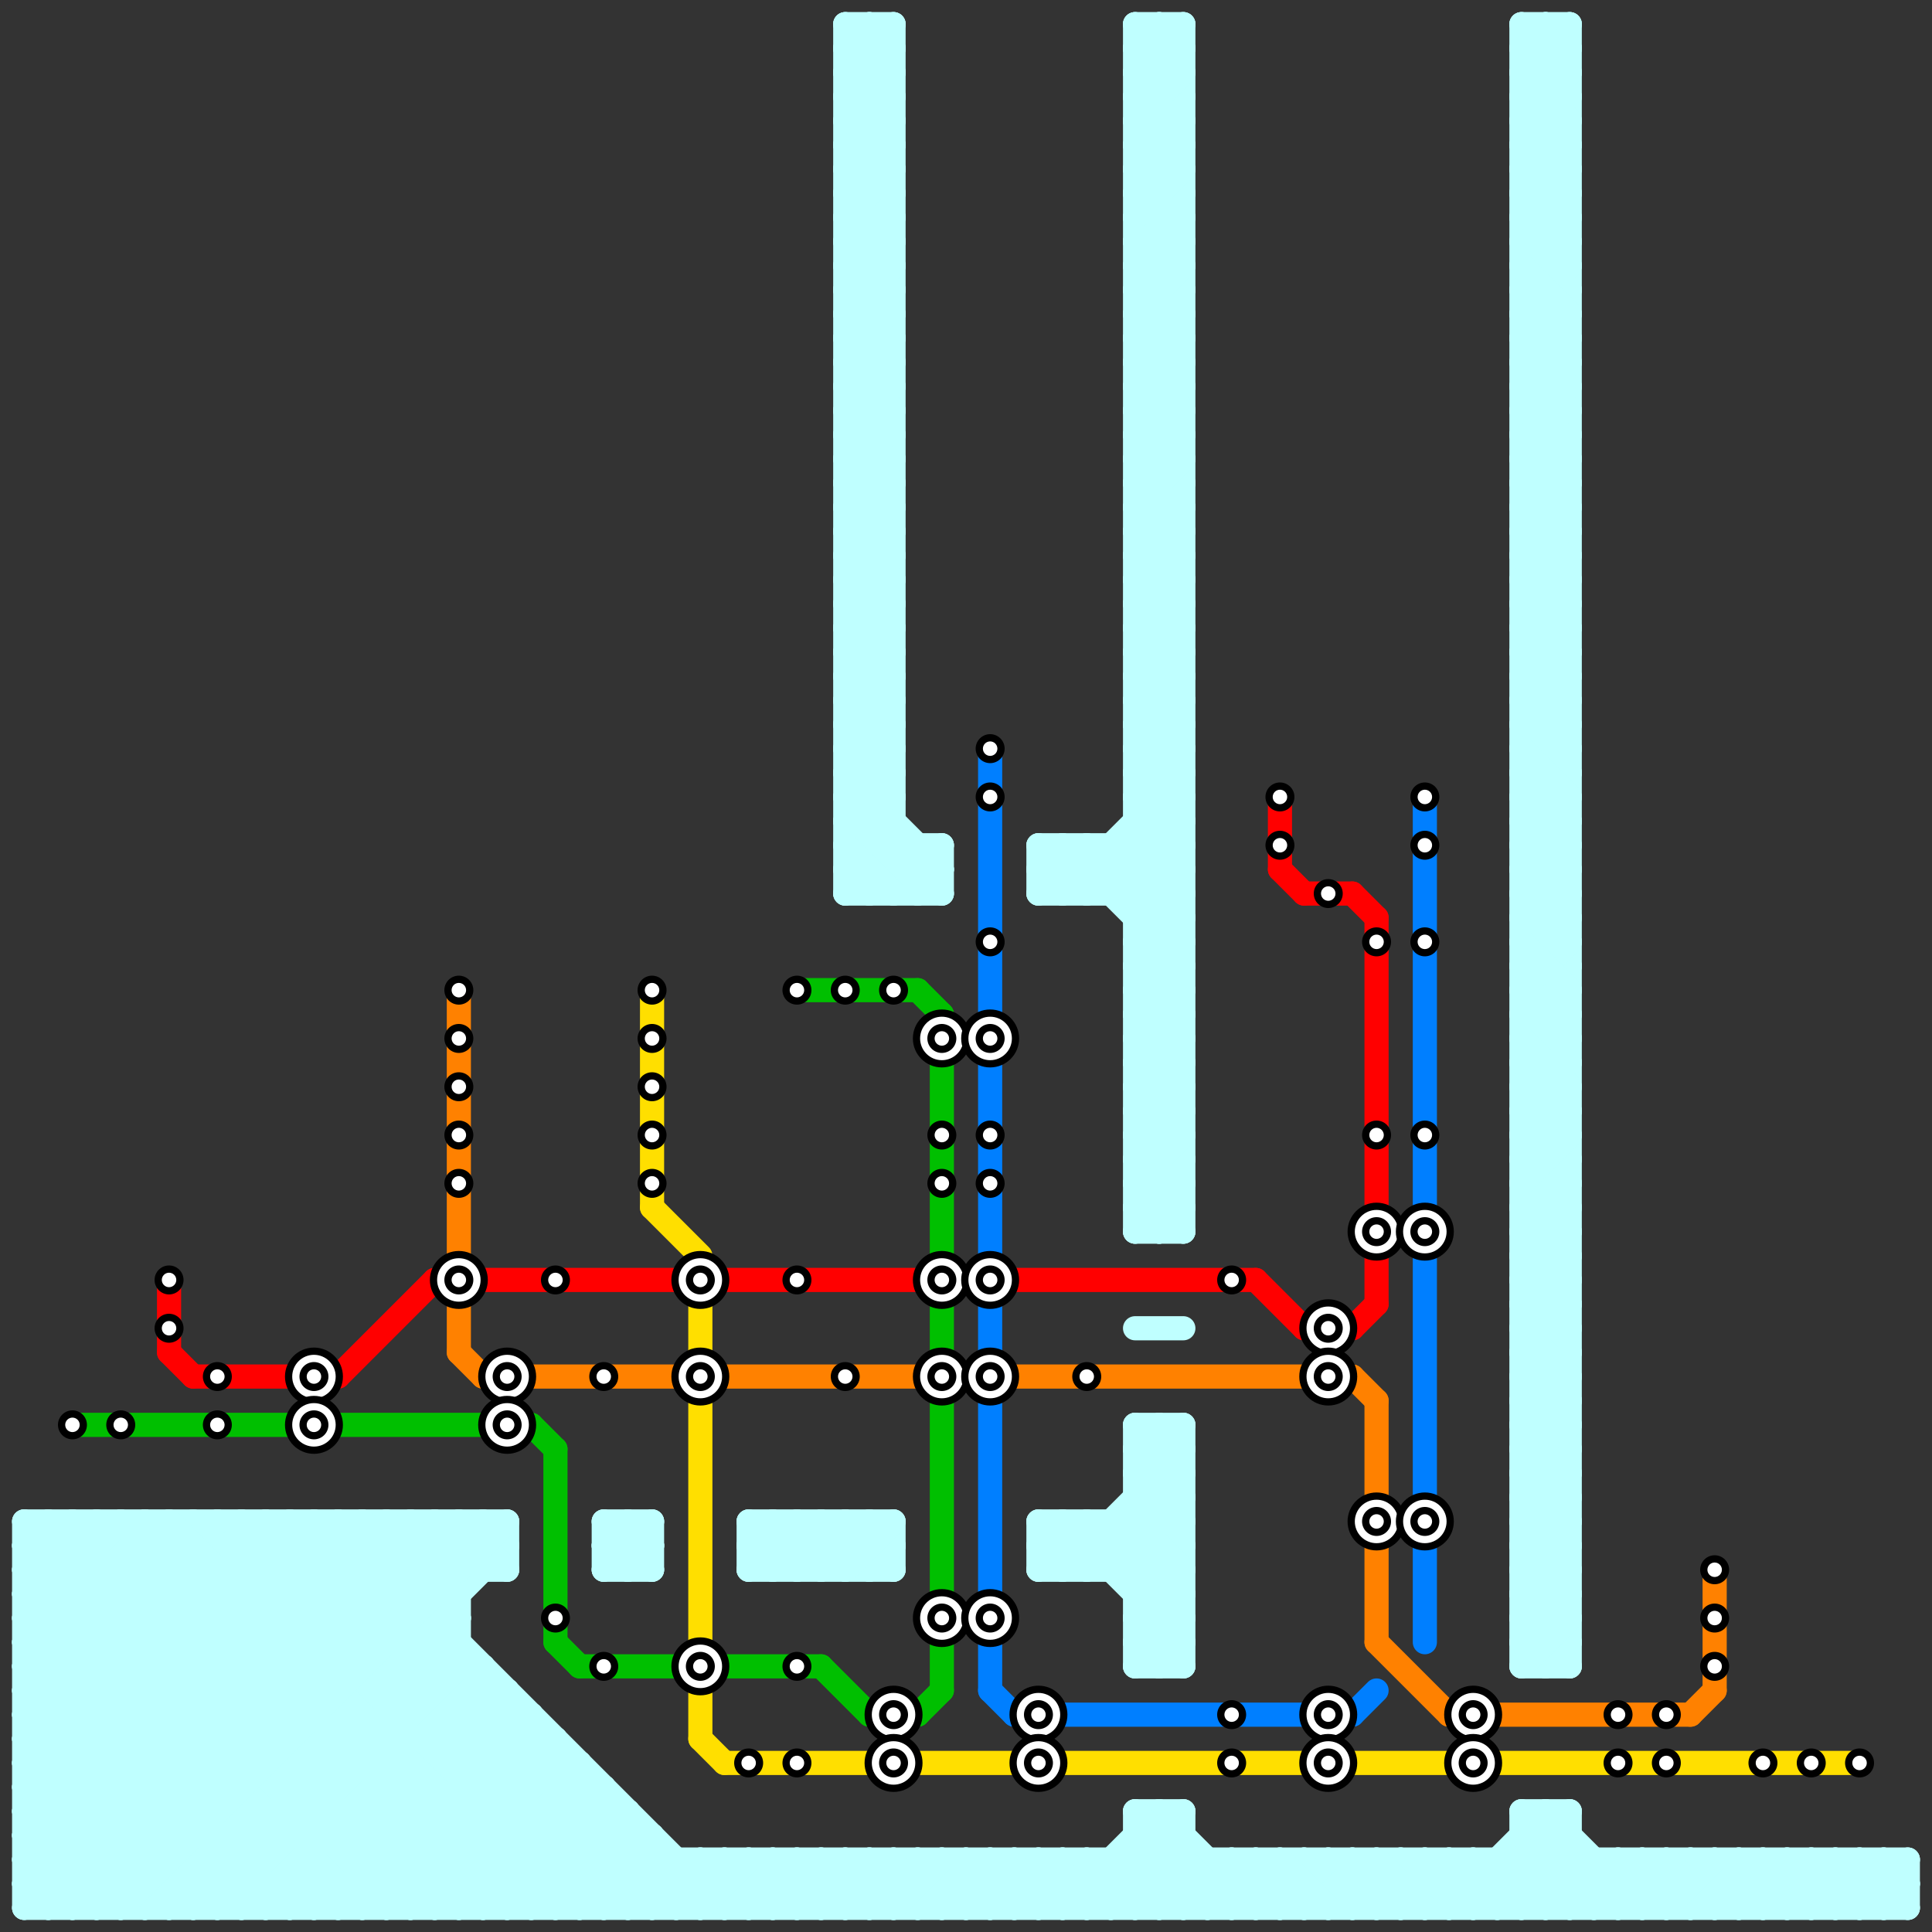 
<svg version="1.1" xmlns="http://www.w3.org/2000/svg" viewBox="0 0 80 80">
<rect x="0" y="0" width="80" height="80" fill="#333333" stroke="none"/>
<style>text { font: 1px Helvetica; font-weight: 600; white-space: pre; dominant-baseline: central; } line { stroke-width: 1; fill: none; stroke-linecap: round; stroke-linejoin: round; } .c0 { stroke: #bfffff } .c1 { stroke: #ff0000 } .c2 { stroke: #00bf00 } .c3 { stroke: #ff8100 } .c4 { stroke: #ffdf00 } .c5 { stroke: #007fff }</style><defs><g id="wm-xf"><circle r="1.2" fill="#000"/><circle r="0.9" fill="#fff"/><circle r="0.6" fill="#000"/><circle r="0.3" fill="#fff"/></g><g id="wm"><circle r="0.6" fill="#000"/><circle r="0.3" fill="#fff"/></g></defs><line class="c0" x1="30" y1="77" x2="32" y2="79"/><line class="c0" x1="63" y1="19" x2="65" y2="17"/><line class="c0" x1="47" y1="75" x2="49" y2="75"/><line class="c0" x1="63" y1="21" x2="65" y2="19"/><line class="c0" x1="38" y1="79" x2="40" y2="77"/><line class="c0" x1="1" y1="73" x2="7" y2="79"/><line class="c0" x1="47" y1="16" x2="49" y2="16"/><line class="c0" x1="16" y1="63" x2="19" y2="66"/><line class="c0" x1="47" y1="60" x2="49" y2="62"/><line class="c0" x1="47" y1="18" x2="49" y2="18"/><line class="c0" x1="63" y1="40" x2="65" y2="42"/><line class="c0" x1="63" y1="42" x2="65" y2="44"/><line class="c0" x1="47" y1="3" x2="49" y2="5"/><line class="c0" x1="3" y1="63" x2="19" y2="79"/><line class="c0" x1="1" y1="76" x2="4" y2="79"/><line class="c0" x1="38" y1="77" x2="38" y2="79"/><line class="c0" x1="1" y1="64" x2="21" y2="64"/><line class="c0" x1="25" y1="64" x2="26" y2="65"/><line class="c0" x1="35" y1="36" x2="39" y2="36"/><line class="c0" x1="62" y1="77" x2="62" y2="79"/><line class="c0" x1="63" y1="63" x2="65" y2="65"/><line class="c0" x1="35" y1="3" x2="37" y2="1"/><line class="c0" x1="63" y1="57" x2="65" y2="55"/><line class="c0" x1="35" y1="5" x2="37" y2="3"/><line class="c0" x1="44" y1="37" x2="49" y2="32"/><line class="c0" x1="63" y1="59" x2="65" y2="57"/><line class="c0" x1="35" y1="24" x2="37" y2="26"/><line class="c0" x1="35" y1="26" x2="37" y2="28"/><line class="c0" x1="63" y1="75" x2="65" y2="75"/><line class="c0" x1="28" y1="77" x2="28" y2="79"/><line class="c0" x1="63" y1="18" x2="65" y2="18"/><line class="c0" x1="1" y1="70" x2="8" y2="63"/><line class="c0" x1="31" y1="64" x2="32" y2="63"/><line class="c0" x1="35" y1="7" x2="37" y2="9"/><line class="c0" x1="57" y1="77" x2="57" y2="79"/><line class="c0" x1="47" y1="38" x2="49" y2="36"/><line class="c0" x1="63" y1="3" x2="65" y2="3"/><line class="c0" x1="47" y1="59" x2="49" y2="61"/><line class="c0" x1="46" y1="37" x2="49" y2="34"/><line class="c0" x1="66" y1="79" x2="68" y2="77"/><line class="c0" x1="63" y1="19" x2="65" y2="21"/><line class="c0" x1="44" y1="35" x2="44" y2="37"/><line class="c0" x1="47" y1="2" x2="49" y2="4"/><line class="c0" x1="63" y1="21" x2="65" y2="23"/><line class="c0" x1="47" y1="68" x2="48" y2="69"/><line class="c0" x1="37" y1="63" x2="37" y2="65"/><line class="c0" x1="47" y1="24" x2="49" y2="24"/><line class="c0" x1="77" y1="79" x2="79" y2="77"/><line class="c0" x1="1" y1="67" x2="13" y2="79"/><line class="c0" x1="35" y1="27" x2="37" y2="27"/><line class="c0" x1="47" y1="61" x2="49" y2="59"/><line class="c0" x1="6" y1="63" x2="22" y2="79"/><line class="c0" x1="1" y1="72" x2="10" y2="63"/><line class="c0" x1="13" y1="79" x2="21" y2="71"/><line class="c0" x1="35" y1="4" x2="37" y2="2"/><line class="c0" x1="47" y1="17" x2="49" y2="15"/><line class="c0" x1="35" y1="18" x2="37" y2="18"/><line class="c0" x1="47" y1="19" x2="49" y2="17"/><line class="c0" x1="24" y1="73" x2="24" y2="79"/><line class="c0" x1="1" y1="75" x2="5" y2="79"/><line class="c0" x1="33" y1="77" x2="33" y2="79"/><line class="c0" x1="63" y1="57" x2="65" y2="59"/><line class="c0" x1="44" y1="79" x2="48" y2="75"/><line class="c0" x1="63" y1="59" x2="65" y2="61"/><line class="c0" x1="63" y1="51" x2="65" y2="53"/><line class="c0" x1="47" y1="62" x2="49" y2="62"/><line class="c0" x1="36" y1="77" x2="38" y2="79"/><line class="c0" x1="47" y1="13" x2="49" y2="13"/><line class="c0" x1="75" y1="77" x2="75" y2="79"/><line class="c0" x1="63" y1="24" x2="65" y2="24"/><line class="c0" x1="1" y1="78" x2="2" y2="79"/><line class="c0" x1="63" y1="26" x2="65" y2="26"/><line class="c0" x1="47" y1="21" x2="49" y2="23"/><line class="c0" x1="47" y1="23" x2="49" y2="25"/><line class="c0" x1="34" y1="77" x2="34" y2="79"/><line class="c0" x1="72" y1="77" x2="72" y2="79"/><line class="c0" x1="59" y1="79" x2="61" y2="77"/><line class="c0" x1="43" y1="36" x2="44" y2="35"/><line class="c0" x1="31" y1="77" x2="33" y2="79"/><line class="c0" x1="35" y1="23" x2="37" y2="21"/><line class="c0" x1="63" y1="60" x2="65" y2="60"/><line class="c0" x1="52" y1="77" x2="54" y2="79"/><line class="c0" x1="35" y1="8" x2="37" y2="8"/><line class="c0" x1="63" y1="62" x2="65" y2="62"/><line class="c0" x1="35" y1="25" x2="37" y2="23"/><line class="c0" x1="63" y1="64" x2="65" y2="64"/><line class="c0" x1="47" y1="40" x2="49" y2="38"/><line class="c0" x1="39" y1="77" x2="41" y2="79"/><line class="c0" x1="63" y1="5" x2="65" y2="5"/><line class="c0" x1="47" y1="61" x2="49" y2="63"/><line class="c0" x1="63" y1="35" x2="65" y2="33"/><line class="c0" x1="63" y1="27" x2="65" y2="25"/><line class="c0" x1="63" y1="37" x2="65" y2="35"/><line class="c0" x1="3" y1="63" x2="3" y2="79"/><line class="c0" x1="63" y1="29" x2="65" y2="27"/><line class="c0" x1="35" y1="2" x2="37" y2="4"/><line class="c0" x1="35" y1="4" x2="37" y2="6"/><line class="c0" x1="45" y1="35" x2="49" y2="39"/><line class="c0" x1="63" y1="45" x2="65" y2="45"/><line class="c0" x1="63" y1="47" x2="65" y2="47"/><line class="c0" x1="47" y1="41" x2="49" y2="41"/><line class="c0" x1="5" y1="63" x2="5" y2="79"/><line class="c0" x1="54" y1="77" x2="54" y2="79"/><line class="c0" x1="1" y1="64" x2="16" y2="79"/><line class="c0" x1="47" y1="8" x2="49" y2="6"/><line class="c0" x1="47" y1="29" x2="49" y2="31"/><line class="c0" x1="35" y1="29" x2="37" y2="29"/><line class="c0" x1="1" y1="63" x2="21" y2="63"/><line class="c0" x1="35" y1="35" x2="39" y2="35"/><line class="c0" x1="35" y1="37" x2="39" y2="37"/><line class="c0" x1="47" y1="37" x2="49" y2="35"/><line class="c0" x1="63" y1="56" x2="65" y2="54"/><line class="c0" x1="47" y1="22" x2="49" y2="22"/><line class="c0" x1="47" y1="39" x2="49" y2="37"/><line class="c0" x1="67" y1="79" x2="69" y2="77"/><line class="c0" x1="35" y1="23" x2="37" y2="25"/><line class="c0" x1="35" y1="25" x2="37" y2="27"/><line class="c0" x1="47" y1="40" x2="49" y2="42"/><line class="c0" x1="20" y1="63" x2="21" y2="64"/><line class="c0" x1="63" y1="6" x2="65" y2="4"/><line class="c0" x1="63" y1="8" x2="65" y2="6"/><line class="c0" x1="63" y1="27" x2="65" y2="29"/><line class="c0" x1="63" y1="54" x2="65" y2="54"/><line class="c0" x1="63" y1="29" x2="65" y2="31"/><line class="c0" x1="47" y1="5" x2="49" y2="5"/><line class="c0" x1="33" y1="63" x2="35" y2="65"/><line class="c0" x1="47" y1="7" x2="49" y2="7"/><line class="c0" x1="63" y1="2" x2="65" y2="2"/><line class="c0" x1="35" y1="34" x2="37" y2="32"/><line class="c0" x1="47" y1="1" x2="49" y2="3"/><line class="c0" x1="46" y1="65" x2="49" y2="62"/><line class="c0" x1="35" y1="63" x2="37" y2="65"/><line class="c0" x1="14" y1="63" x2="30" y2="79"/><line class="c0" x1="1" y1="63" x2="17" y2="79"/><line class="c0" x1="63" y1="44" x2="65" y2="42"/><line class="c0" x1="47" y1="8" x2="49" y2="10"/><line class="c0" x1="63" y1="46" x2="65" y2="44"/><line class="c0" x1="35" y1="28" x2="37" y2="28"/><line class="c0" x1="18" y1="63" x2="18" y2="79"/><line class="c0" x1="35" y1="30" x2="37" y2="30"/><line class="c0" x1="47" y1="43" x2="49" y2="43"/><line class="c0" x1="17" y1="63" x2="19" y2="65"/><line class="c0" x1="63" y1="40" x2="65" y2="40"/><line class="c0" x1="47" y1="16" x2="49" y2="14"/><line class="c0" x1="78" y1="77" x2="78" y2="79"/><line class="c0" x1="63" y1="32" x2="65" y2="32"/><line class="c0" x1="63" y1="42" x2="65" y2="42"/><line class="c0" x1="38" y1="35" x2="38" y2="37"/><line class="c0" x1="47" y1="18" x2="49" y2="16"/><line class="c0" x1="47" y1="10" x2="49" y2="8"/><line class="c0" x1="47" y1="67" x2="49" y2="65"/><line class="c0" x1="47" y1="69" x2="49" y2="67"/><line class="c0" x1="47" y1="39" x2="49" y2="41"/><line class="c0" x1="63" y1="48" x2="65" y2="50"/><line class="c0" x1="63" y1="56" x2="65" y2="58"/><line class="c0" x1="63" y1="50" x2="65" y2="52"/><line class="c0" x1="63" y1="7" x2="65" y2="5"/><line class="c0" x1="47" y1="4" x2="49" y2="4"/><line class="c0" x1="63" y1="23" x2="65" y2="23"/><line class="c0" x1="63" y1="6" x2="65" y2="8"/><line class="c0" x1="47" y1="6" x2="49" y2="6"/><line class="c0" x1="63" y1="8" x2="65" y2="10"/><line class="c0" x1="78" y1="79" x2="79" y2="78"/><line class="c0" x1="23" y1="79" x2="26" y2="76"/><line class="c0" x1="45" y1="77" x2="47" y2="79"/><line class="c0" x1="47" y1="20" x2="49" y2="22"/><line class="c0" x1="79" y1="77" x2="79" y2="79"/><line class="c0" x1="35" y1="31" x2="37" y2="29"/><line class="c0" x1="55" y1="77" x2="57" y2="79"/><line class="c0" x1="31" y1="65" x2="37" y2="65"/><line class="c0" x1="63" y1="65" x2="65" y2="63"/><line class="c0" x1="47" y1="48" x2="49" y2="46"/><line class="c0" x1="63" y1="67" x2="65" y2="65"/><line class="c0" x1="70" y1="77" x2="72" y2="79"/><line class="c0" x1="6" y1="63" x2="6" y2="79"/><line class="c0" x1="35" y1="7" x2="37" y2="7"/><line class="c0" x1="63" y1="61" x2="65" y2="61"/><line class="c0" x1="35" y1="9" x2="37" y2="9"/><line class="c0" x1="63" y1="63" x2="65" y2="63"/><line class="c0" x1="35" y1="1" x2="37" y2="1"/><line class="c0" x1="63" y1="4" x2="65" y2="4"/><line class="c0" x1="47" y1="66" x2="49" y2="64"/><line class="c0" x1="29" y1="77" x2="31" y2="79"/><line class="c0" x1="1" y1="68" x2="6" y2="63"/><line class="c0" x1="63" y1="28" x2="65" y2="26"/><line class="c0" x1="63" y1="13" x2="65" y2="13"/><line class="c0" x1="44" y1="63" x2="49" y2="68"/><line class="c0" x1="47" y1="67" x2="49" y2="69"/><line class="c0" x1="47" y1="24" x2="49" y2="22"/><line class="c0" x1="47" y1="60" x2="48" y2="59"/><line class="c0" x1="44" y1="77" x2="46" y2="79"/><line class="c0" x1="71" y1="77" x2="73" y2="79"/><line class="c0" x1="47" y1="10" x2="49" y2="12"/><line class="c0" x1="1" y1="71" x2="9" y2="79"/><line class="c0" x1="58" y1="77" x2="60" y2="79"/><line class="c0" x1="9" y1="63" x2="25" y2="79"/><line class="c0" x1="47" y1="34" x2="49" y2="34"/><line class="c0" x1="31" y1="65" x2="33" y2="63"/><line class="c0" x1="37" y1="77" x2="39" y2="79"/><line class="c0" x1="63" y1="7" x2="65" y2="9"/><line class="c0" x1="73" y1="77" x2="75" y2="79"/><line class="c0" x1="48" y1="75" x2="52" y2="79"/><line class="c0" x1="1" y1="74" x2="6" y2="79"/><line class="c0" x1="60" y1="77" x2="62" y2="79"/><line class="c0" x1="35" y1="10" x2="37" y2="8"/><line class="c0" x1="11" y1="63" x2="27" y2="79"/><line class="c0" x1="35" y1="12" x2="37" y2="10"/><line class="c0" x1="63" y1="66" x2="65" y2="64"/><line class="c0" x1="75" y1="79" x2="77" y2="77"/><line class="c0" x1="63" y1="68" x2="65" y2="66"/><line class="c0" x1="35" y1="31" x2="37" y2="33"/><line class="c0" x1="36" y1="63" x2="37" y2="64"/><line class="c0" x1="34" y1="63" x2="36" y2="65"/><line class="c0" x1="63" y1="9" x2="65" y2="7"/><line class="c0" x1="63" y1="65" x2="65" y2="67"/><line class="c0" x1="47" y1="48" x2="49" y2="50"/><line class="c0" x1="63" y1="67" x2="65" y2="69"/><line class="c0" x1="25" y1="63" x2="27" y2="65"/><line class="c0" x1="35" y1="6" x2="37" y2="6"/><line class="c0" x1="30" y1="77" x2="30" y2="79"/><line class="c0" x1="47" y1="21" x2="49" y2="21"/><line class="c0" x1="48" y1="51" x2="49" y2="50"/><line class="c0" x1="37" y1="37" x2="39" y2="35"/><line class="c0" x1="47" y1="23" x2="49" y2="23"/><line class="c0" x1="48" y1="79" x2="50" y2="77"/><line class="c0" x1="68" y1="77" x2="70" y2="79"/><line class="c0" x1="47" y1="15" x2="49" y2="15"/><line class="c0" x1="63" y1="34" x2="65" y2="34"/><line class="c0" x1="47" y1="45" x2="49" y2="43"/><line class="c0" x1="12" y1="63" x2="28" y2="79"/><line class="c0" x1="63" y1="10" x2="65" y2="10"/><line class="c0" x1="1" y1="77" x2="79" y2="77"/><line class="c0" x1="19" y1="63" x2="19" y2="79"/><line class="c0" x1="47" y1="9" x2="49" y2="11"/><line class="c0" x1="63" y1="28" x2="65" y2="30"/><line class="c0" x1="10" y1="79" x2="20" y2="69"/><line class="c0" x1="42" y1="77" x2="44" y2="79"/><line class="c0" x1="43" y1="79" x2="45" y2="77"/><line class="c0" x1="35" y1="33" x2="37" y2="31"/><line class="c0" x1="43" y1="37" x2="45" y2="35"/><line class="c0" x1="47" y1="26" x2="49" y2="24"/><line class="c0" x1="63" y1="45" x2="65" y2="43"/><line class="c0" x1="47" y1="28" x2="49" y2="26"/><line class="c0" x1="47" y1="2" x2="48" y2="1"/><line class="c0" x1="63" y1="47" x2="65" y2="45"/><line class="c0" x1="35" y1="10" x2="37" y2="12"/><line class="c0" x1="68" y1="79" x2="70" y2="77"/><line class="c0" x1="47" y1="42" x2="49" y2="42"/><line class="c0" x1="35" y1="12" x2="37" y2="14"/><line class="c0" x1="46" y1="77" x2="48" y2="79"/><line class="c0" x1="47" y1="44" x2="49" y2="44"/><line class="c0" x1="63" y1="66" x2="65" y2="68"/><line class="c0" x1="63" y1="9" x2="65" y2="11"/><line class="c0" x1="19" y1="79" x2="24" y2="74"/><line class="c0" x1="43" y1="35" x2="43" y2="37"/><line class="c0" x1="18" y1="79" x2="24" y2="73"/><line class="c0" x1="63" y1="31" x2="65" y2="31"/><line class="c0" x1="61" y1="77" x2="63" y2="79"/><line class="c0" x1="1" y1="70" x2="10" y2="79"/><line class="c0" x1="63" y1="33" x2="65" y2="33"/><line class="c0" x1="47" y1="11" x2="49" y2="9"/><line class="c0" x1="47" y1="29" x2="49" y2="29"/><line class="c0" x1="63" y1="49" x2="65" y2="51"/><line class="c0" x1="47" y1="75" x2="47" y2="79"/><line class="c0" x1="47" y1="45" x2="49" y2="47"/><line class="c0" x1="6" y1="79" x2="21" y2="64"/><line class="c0" x1="9" y1="63" x2="9" y2="79"/><line class="c0" x1="11" y1="79" x2="20" y2="70"/><line class="c0" x1="49" y1="59" x2="49" y2="69"/><line class="c0" x1="1" y1="74" x2="25" y2="74"/><line class="c0" x1="14" y1="63" x2="14" y2="79"/><line class="c0" x1="26" y1="63" x2="27" y2="64"/><line class="c0" x1="35" y1="15" x2="37" y2="15"/><line class="c0" x1="63" y1="69" x2="65" y2="69"/><line class="c0" x1="35" y1="32" x2="37" y2="30"/><line class="c0" x1="35" y1="17" x2="37" y2="17"/><line class="c0" x1="47" y1="47" x2="49" y2="45"/><line class="c0" x1="63" y1="1" x2="63" y2="69"/><line class="c0" x1="12" y1="79" x2="21" y2="70"/><line class="c0" x1="63" y1="30" x2="65" y2="32"/><line class="c0" x1="37" y1="1" x2="37" y2="37"/><line class="c0" x1="36" y1="77" x2="36" y2="79"/><line class="c0" x1="63" y1="75" x2="63" y2="79"/><line class="c0" x1="47" y1="26" x2="49" y2="28"/><line class="c0" x1="74" y1="77" x2="76" y2="79"/><line class="c0" x1="47" y1="28" x2="49" y2="30"/><line class="c0" x1="47" y1="50" x2="49" y2="50"/><line class="c0" x1="64" y1="75" x2="68" y2="79"/><line class="c0" x1="63" y1="12" x2="65" y2="12"/><line class="c0" x1="76" y1="77" x2="78" y2="79"/><line class="c0" x1="43" y1="64" x2="44" y2="63"/><line class="c0" x1="47" y1="11" x2="49" y2="13"/><line class="c0" x1="31" y1="77" x2="31" y2="79"/><line class="c0" x1="21" y1="79" x2="25" y2="75"/><line class="c0" x1="35" y1="20" x2="37" y2="18"/><line class="c0" x1="35" y1="22" x2="37" y2="20"/><line class="c0" x1="77" y1="77" x2="77" y2="79"/><line class="c0" x1="1" y1="70" x2="21" y2="70"/><line class="c0" x1="61" y1="79" x2="65" y2="75"/><line class="c0" x1="64" y1="79" x2="66" y2="77"/><line class="c0" x1="35" y1="11" x2="37" y2="9"/><line class="c0" x1="63" y1="48" x2="65" y2="48"/><line class="c0" x1="47" y1="46" x2="49" y2="44"/><line class="c0" x1="47" y1="31" x2="49" y2="31"/><line class="c0" x1="63" y1="50" x2="65" y2="50"/><line class="c0" x1="35" y1="13" x2="37" y2="11"/><line class="c0" x1="51" y1="79" x2="53" y2="77"/><line class="c0" x1="47" y1="47" x2="49" y2="49"/><line class="c0" x1="47" y1="4" x2="49" y2="2"/><line class="c0" x1="47" y1="6" x2="49" y2="4"/><line class="c0" x1="63" y1="15" x2="65" y2="13"/><line class="c0" x1="63" y1="17" x2="65" y2="15"/><line class="c0" x1="47" y1="20" x2="49" y2="20"/><line class="c0" x1="63" y1="36" x2="65" y2="38"/><line class="c0" x1="47" y1="12" x2="49" y2="12"/><line class="c0" x1="63" y1="38" x2="65" y2="40"/><line class="c0" x1="47" y1="14" x2="49" y2="14"/><line class="c0" x1="63" y1="11" x2="65" y2="11"/><line class="c0" x1="63" y1="53" x2="65" y2="51"/><line class="c0" x1="27" y1="63" x2="27" y2="65"/><line class="c0" x1="63" y1="55" x2="65" y2="53"/><line class="c0" x1="17" y1="63" x2="17" y2="79"/><line class="c0" x1="33" y1="79" x2="35" y2="77"/><line class="c0" x1="35" y1="20" x2="37" y2="22"/><line class="c0" x1="11" y1="63" x2="11" y2="79"/><line class="c0" x1="35" y1="22" x2="37" y2="24"/><line class="c0" x1="47" y1="25" x2="49" y2="23"/><line class="c0" x1="47" y1="27" x2="49" y2="25"/><line class="c0" x1="35" y1="79" x2="37" y2="77"/><line class="c0" x1="35" y1="11" x2="37" y2="13"/><line class="c0" x1="47" y1="46" x2="49" y2="48"/><line class="c0" x1="51" y1="77" x2="53" y2="79"/><line class="c0" x1="35" y1="3" x2="37" y2="5"/><line class="c0" x1="35" y1="13" x2="37" y2="15"/><line class="c0" x1="35" y1="5" x2="37" y2="7"/><line class="c0" x1="63" y1="14" x2="65" y2="12"/><line class="c0" x1="63" y1="16" x2="65" y2="14"/><line class="c0" x1="15" y1="63" x2="15" y2="79"/><line class="c0" x1="63" y1="1" x2="65" y2="1"/><line class="c0" x1="12" y1="63" x2="12" y2="79"/><line class="c0" x1="63" y1="15" x2="65" y2="17"/><line class="c0" x1="63" y1="68" x2="64" y2="69"/><line class="c0" x1="63" y1="17" x2="65" y2="19"/><line class="c0" x1="22" y1="71" x2="22" y2="79"/><line class="c0" x1="50" y1="77" x2="50" y2="79"/><line class="c0" x1="39" y1="79" x2="41" y2="77"/><line class="c0" x1="1" y1="73" x2="24" y2="73"/><line class="c0" x1="15" y1="63" x2="19" y2="67"/><line class="c0" x1="36" y1="65" x2="37" y2="64"/><line class="c0" x1="47" y1="65" x2="49" y2="63"/><line class="c0" x1="7" y1="79" x2="19" y2="67"/><line class="c0" x1="25" y1="63" x2="27" y2="63"/><line class="c0" x1="25" y1="65" x2="27" y2="65"/><line class="c0" x1="52" y1="77" x2="52" y2="79"/><line class="c0" x1="1" y1="79" x2="17" y2="63"/><line class="c0" x1="39" y1="77" x2="39" y2="79"/><line class="c0" x1="35" y1="14" x2="37" y2="14"/><line class="c0" x1="35" y1="16" x2="37" y2="16"/><line class="c0" x1="77" y1="77" x2="79" y2="79"/><line class="c0" x1="64" y1="1" x2="65" y2="2"/><line class="c0" x1="47" y1="9" x2="49" y2="9"/><line class="c0" x1="72" y1="79" x2="74" y2="77"/><line class="c0" x1="1" y1="71" x2="9" y2="63"/><line class="c0" x1="63" y1="20" x2="65" y2="20"/><line class="c0" x1="46" y1="63" x2="46" y2="65"/><line class="c0" x1="63" y1="22" x2="65" y2="22"/><line class="c0" x1="47" y1="25" x2="49" y2="27"/><line class="c0" x1="47" y1="33" x2="49" y2="31"/><line class="c0" x1="47" y1="17" x2="49" y2="19"/><line class="c0" x1="25" y1="63" x2="25" y2="65"/><line class="c0" x1="47" y1="27" x2="49" y2="29"/><line class="c0" x1="47" y1="19" x2="49" y2="21"/><line class="c0" x1="65" y1="79" x2="67" y2="77"/><line class="c0" x1="47" y1="49" x2="49" y2="49"/><line class="c0" x1="63" y1="14" x2="65" y2="16"/><line class="c0" x1="63" y1="16" x2="65" y2="18"/><line class="c0" x1="47" y1="76" x2="50" y2="79"/><line class="c0" x1="7" y1="63" x2="7" y2="79"/><line class="c0" x1="35" y1="19" x2="37" y2="17"/><line class="c0" x1="35" y1="21" x2="37" y2="19"/><line class="c0" x1="63" y1="58" x2="65" y2="58"/><line class="c0" x1="70" y1="77" x2="70" y2="79"/><line class="c0" x1="59" y1="77" x2="61" y2="79"/><line class="c0" x1="63" y1="33" x2="65" y2="31"/><line class="c0" x1="63" y1="25" x2="65" y2="23"/><line class="c0" x1="54" y1="79" x2="56" y2="77"/><line class="c0" x1="47" y1="30" x2="49" y2="30"/><line class="c0" x1="63" y1="39" x2="65" y2="39"/><line class="c0" x1="63" y1="49" x2="65" y2="49"/><line class="c0" x1="47" y1="32" x2="49" y2="32"/><line class="c0" x1="63" y1="41" x2="65" y2="41"/><line class="c0" x1="41" y1="79" x2="43" y2="77"/><line class="c0" x1="32" y1="77" x2="34" y2="79"/><line class="c0" x1="63" y1="43" x2="65" y2="43"/><line class="c0" x1="46" y1="63" x2="49" y2="66"/><line class="c0" x1="35" y1="1" x2="35" y2="37"/><line class="c0" x1="48" y1="59" x2="48" y2="69"/><line class="c0" x1="33" y1="63" x2="33" y2="65"/><line class="c0" x1="56" y1="79" x2="58" y2="77"/><line class="c0" x1="34" y1="79" x2="36" y2="77"/><line class="c0" x1="63" y1="35" x2="65" y2="37"/><line class="c0" x1="72" y1="77" x2="74" y2="79"/><line class="c0" x1="63" y1="37" x2="65" y2="39"/><line class="c0" x1="1" y1="64" x2="2" y2="63"/><line class="c0" x1="43" y1="63" x2="43" y2="65"/><line class="c0" x1="49" y1="79" x2="51" y2="77"/><line class="c0" x1="35" y1="63" x2="35" y2="65"/><line class="c0" x1="36" y1="79" x2="38" y2="77"/><line class="c0" x1="47" y1="68" x2="49" y2="68"/><line class="c0" x1="35" y1="34" x2="38" y2="37"/><line class="c0" x1="63" y1="30" x2="65" y2="30"/><line class="c0" x1="34" y1="63" x2="34" y2="65"/><line class="c0" x1="63" y1="52" x2="65" y2="50"/><line class="c0" x1="63" y1="54" x2="65" y2="52"/><line class="c0" x1="35" y1="19" x2="37" y2="21"/><line class="c0" x1="35" y1="21" x2="37" y2="23"/><line class="c0" x1="1" y1="65" x2="15" y2="79"/><line class="c0" x1="47" y1="51" x2="49" y2="51"/><line class="c0" x1="36" y1="63" x2="36" y2="65"/><line class="c0" x1="60" y1="77" x2="60" y2="79"/><line class="c0" x1="1" y1="75" x2="13" y2="63"/><line class="c0" x1="47" y1="60" x2="49" y2="60"/><line class="c0" x1="1" y1="66" x2="14" y2="79"/><line class="c0" x1="36" y1="1" x2="37" y2="2"/><line class="c0" x1="63" y1="25" x2="65" y2="27"/><line class="c0" x1="47" y1="3" x2="49" y2="3"/><line class="c0" x1="53" y1="77" x2="53" y2="79"/><line class="c0" x1="1" y1="69" x2="11" y2="79"/><line class="c0" x1="25" y1="64" x2="26" y2="63"/><line class="c0" x1="31" y1="64" x2="37" y2="64"/><line class="c0" x1="49" y1="1" x2="49" y2="51"/><line class="c0" x1="55" y1="77" x2="55" y2="79"/><line class="c0" x1="35" y1="24" x2="37" y2="24"/><line class="c0" x1="35" y1="26" x2="37" y2="26"/><line class="c0" x1="48" y1="69" x2="49" y2="68"/><line class="c0" x1="25" y1="64" x2="27" y2="64"/><line class="c0" x1="63" y1="18" x2="65" y2="16"/><line class="c0" x1="42" y1="77" x2="42" y2="79"/><line class="c0" x1="47" y1="14" x2="49" y2="12"/><line class="c0" x1="58" y1="79" x2="60" y2="77"/><line class="c0" x1="35" y1="33" x2="39" y2="37"/><line class="c0" x1="29" y1="77" x2="29" y2="79"/><line class="c0" x1="47" y1="35" x2="49" y2="37"/><line class="c0" x1="63" y1="44" x2="65" y2="46"/><line class="c0" x1="63" y1="54" x2="65" y2="56"/><line class="c0" x1="65" y1="1" x2="65" y2="69"/><line class="c0" x1="63" y1="46" x2="65" y2="48"/><line class="c0" x1="63" y1="3" x2="65" y2="1"/><line class="c0" x1="47" y1="59" x2="49" y2="59"/><line class="c0" x1="44" y1="77" x2="44" y2="79"/><line class="c0" x1="71" y1="77" x2="71" y2="79"/><line class="c0" x1="63" y1="19" x2="65" y2="19"/><line class="c0" x1="47" y1="2" x2="49" y2="2"/><line class="c0" x1="63" y1="21" x2="65" y2="21"/><line class="c0" x1="58" y1="77" x2="58" y2="79"/><line class="c0" x1="47" y1="16" x2="49" y2="18"/><line class="c0" x1="47" y1="18" x2="49" y2="20"/><line class="c0" x1="35" y1="35" x2="37" y2="33"/><line class="c0" x1="37" y1="77" x2="37" y2="79"/><line class="c0" x1="35" y1="27" x2="37" y2="25"/><line class="c0" x1="35" y1="37" x2="37" y2="35"/><line class="c0" x1="73" y1="77" x2="73" y2="79"/><line class="c0" x1="31" y1="63" x2="37" y2="63"/><line class="c0" x1="36" y1="1" x2="36" y2="37"/><line class="c0" x1="35" y1="18" x2="37" y2="16"/><line class="c0" x1="57" y1="79" x2="59" y2="77"/><line class="c0" x1="35" y1="3" x2="37" y2="3"/><line class="c0" x1="63" y1="57" x2="65" y2="57"/><line class="c0" x1="35" y1="5" x2="37" y2="5"/><line class="c0" x1="63" y1="59" x2="65" y2="59"/><line class="c0" x1="63" y1="51" x2="65" y2="51"/><line class="c0" x1="47" y1="13" x2="49" y2="11"/><line class="c0" x1="68" y1="77" x2="68" y2="79"/><line class="c0" x1="63" y1="24" x2="65" y2="22"/><line class="c0" x1="63" y1="18" x2="65" y2="20"/><line class="c0" x1="43" y1="37" x2="49" y2="37"/><line class="c0" x1="63" y1="26" x2="65" y2="24"/><line class="c0" x1="26" y1="75" x2="26" y2="79"/><line class="c0" x1="31" y1="64" x2="32" y2="65"/><line class="c0" x1="1" y1="69" x2="7" y2="63"/><line class="c0" x1="1" y1="63" x2="1" y2="79"/><line class="c0" x1="63" y1="3" x2="65" y2="5"/><line class="c0" x1="22" y1="79" x2="26" y2="75"/><line class="c0" x1="35" y1="65" x2="37" y2="63"/><line class="c0" x1="47" y1="24" x2="49" y2="26"/><line class="c0" x1="63" y1="60" x2="65" y2="58"/><line class="c0" x1="35" y1="8" x2="37" y2="6"/><line class="c0" x1="63" y1="62" x2="65" y2="60"/><line class="c0" x1="35" y1="27" x2="37" y2="29"/><line class="c0" x1="63" y1="64" x2="65" y2="62"/><line class="c0" x1="63" y1="5" x2="65" y2="3"/><line class="c0" x1="1" y1="71" x2="22" y2="71"/><line class="c0" x1="47" y1="61" x2="49" y2="61"/><line class="c0" x1="15" y1="79" x2="22" y2="72"/><line class="c0" x1="35" y1="2" x2="37" y2="2"/><line class="c0" x1="47" y1="77" x2="49" y2="79"/><line class="c0" x1="35" y1="4" x2="37" y2="4"/><line class="c0" x1="46" y1="77" x2="46" y2="79"/><line class="c0" x1="4" y1="63" x2="20" y2="79"/><line class="c0" x1="35" y1="18" x2="37" y2="20"/><line class="c0" x1="1" y1="65" x2="3" y2="63"/><line class="c0" x1="47" y1="41" x2="49" y2="39"/><line class="c0" x1="47" y1="62" x2="49" y2="64"/><line class="c0" x1="70" y1="79" x2="72" y2="77"/><line class="c0" x1="63" y1="24" x2="65" y2="26"/><line class="c0" x1="63" y1="26" x2="65" y2="28"/><line class="c0" x1="8" y1="63" x2="24" y2="79"/><line class="c0" x1="32" y1="79" x2="34" y2="77"/><line class="c0" x1="64" y1="69" x2="65" y2="68"/><line class="c0" x1="35" y1="29" x2="37" y2="27"/><line class="c0" x1="31" y1="63" x2="33" y2="65"/><line class="c0" x1="10" y1="63" x2="26" y2="79"/><line class="c0" x1="21" y1="63" x2="21" y2="65"/><line class="c0" x1="1" y1="67" x2="5" y2="63"/><line class="c0" x1="47" y1="22" x2="49" y2="20"/><line class="c0" x1="35" y1="23" x2="37" y2="23"/><line class="c0" x1="33" y1="65" x2="35" y2="63"/><line class="c0" x1="63" y1="60" x2="65" y2="62"/><line class="c0" x1="35" y1="25" x2="37" y2="25"/><line class="c0" x1="63" y1="62" x2="65" y2="64"/><line class="c0" x1="27" y1="76" x2="27" y2="79"/><line class="c0" x1="63" y1="64" x2="65" y2="66"/><line class="c0" x1="47" y1="40" x2="49" y2="40"/><line class="c0" x1="24" y1="79" x2="27" y2="76"/><line class="c0" x1="76" y1="79" x2="78" y2="77"/><line class="c0" x1="36" y1="37" x2="38" y2="35"/><line class="c0" x1="40" y1="77" x2="42" y2="79"/><line class="c0" x1="63" y1="5" x2="65" y2="7"/><line class="c0" x1="74" y1="77" x2="74" y2="79"/><line class="c0" x1="63" y1="27" x2="65" y2="27"/><line class="c0" x1="63" y1="37" x2="65" y2="37"/><line class="c0" x1="35" y1="32" x2="39" y2="36"/><line class="c0" x1="63" y1="29" x2="65" y2="29"/><line class="c0" x1="47" y1="5" x2="49" y2="3"/><line class="c0" x1="47" y1="7" x2="49" y2="5"/><line class="c0" x1="63" y1="45" x2="65" y2="47"/><line class="c0" x1="63" y1="47" x2="65" y2="49"/><line class="c0" x1="17" y1="79" x2="23" y2="73"/><line class="c0" x1="76" y1="77" x2="76" y2="79"/><line class="c0" x1="47" y1="1" x2="49" y2="1"/><line class="c0" x1="13" y1="63" x2="29" y2="79"/><line class="c0" x1="51" y1="77" x2="51" y2="79"/><line class="c0" x1="25" y1="79" x2="27" y2="77"/><line class="c0" x1="41" y1="77" x2="43" y2="79"/><line class="c0" x1="35" y1="77" x2="37" y2="79"/><line class="c0" x1="47" y1="8" x2="49" y2="8"/><line class="c0" x1="35" y1="28" x2="37" y2="26"/><line class="c0" x1="35" y1="2" x2="36" y2="1"/><line class="c0" x1="35" y1="30" x2="37" y2="28"/><line class="c0" x1="47" y1="43" x2="49" y2="41"/><line class="c0" x1="35" y1="29" x2="37" y2="31"/><line class="c0" x1="63" y1="40" x2="65" y2="38"/><line class="c0" x1="63" y1="32" x2="65" y2="30"/><line class="c0" x1="63" y1="42" x2="65" y2="40"/><line class="c0" x1="63" y1="56" x2="65" y2="56"/><line class="c0" x1="32" y1="65" x2="34" y2="63"/><line class="c0" x1="47" y1="39" x2="49" y2="39"/><line class="c0" x1="1" y1="73" x2="11" y2="63"/><line class="c0" x1="63" y1="6" x2="65" y2="6"/><line class="c0" x1="63" y1="23" x2="65" y2="21"/><line class="c0" x1="19" y1="63" x2="21" y2="65"/><line class="c0" x1="63" y1="8" x2="65" y2="8"/><line class="c0" x1="67" y1="77" x2="69" y2="79"/><line class="c0" x1="47" y1="5" x2="49" y2="7"/><line class="c0" x1="8" y1="63" x2="8" y2="79"/><line class="c0" x1="47" y1="7" x2="49" y2="9"/><line class="c0" x1="38" y1="37" x2="39" y2="36"/><line class="c0" x1="63" y1="2" x2="65" y2="4"/><line class="c0" x1="69" y1="77" x2="71" y2="79"/><line class="c0" x1="35" y1="34" x2="37" y2="34"/><line class="c0" x1="59" y1="77" x2="59" y2="79"/><line class="c0" x1="7" y1="63" x2="23" y2="79"/><line class="c0" x1="35" y1="7" x2="37" y2="5"/><line class="c0" x1="8" y1="79" x2="19" y2="68"/><line class="c0" x1="63" y1="61" x2="65" y2="59"/><line class="c0" x1="35" y1="9" x2="37" y2="7"/><line class="c0" x1="63" y1="63" x2="65" y2="61"/><line class="c0" x1="71" y1="79" x2="73" y2="77"/><line class="c0" x1="35" y1="28" x2="37" y2="30"/><line class="c0" x1="63" y1="4" x2="65" y2="2"/><line class="c0" x1="35" y1="30" x2="37" y2="32"/><line class="c0" x1="47" y1="43" x2="49" y2="45"/><line class="c0" x1="16" y1="79" x2="23" y2="72"/><line class="c0" x1="1" y1="79" x2="79" y2="79"/><line class="c0" x1="47" y1="67" x2="49" y2="67"/><line class="c0" x1="63" y1="13" x2="65" y2="11"/><line class="c0" x1="73" y1="79" x2="75" y2="77"/><line class="c0" x1="47" y1="69" x2="49" y2="69"/><line class="c0" x1="63" y1="32" x2="65" y2="34"/><line class="c0" x1="64" y1="1" x2="64" y2="69"/><line class="c0" x1="32" y1="63" x2="34" y2="65"/><line class="c0" x1="47" y1="10" x2="49" y2="10"/><line class="c0" x1="9" y1="79" x2="19" y2="69"/><line class="c0" x1="63" y1="7" x2="65" y2="7"/><line class="c0" x1="47" y1="4" x2="49" y2="6"/><line class="c0" x1="63" y1="23" x2="65" y2="25"/><line class="c0" x1="47" y1="6" x2="49" y2="8"/><line class="c0" x1="45" y1="37" x2="49" y2="33"/><line class="c0" x1="38" y1="77" x2="40" y2="79"/><line class="c0" x1="35" y1="31" x2="37" y2="31"/><line class="c0" x1="4" y1="79" x2="20" y2="63"/><line class="c0" x1="63" y1="51" x2="65" y2="49"/><line class="c0" x1="43" y1="64" x2="49" y2="64"/><line class="c0" x1="63" y1="65" x2="65" y2="65"/><line class="c0" x1="21" y1="70" x2="21" y2="79"/><line class="c0" x1="47" y1="48" x2="49" y2="48"/><line class="c0" x1="63" y1="67" x2="65" y2="67"/><line class="c0" x1="56" y1="77" x2="58" y2="79"/><line class="c0" x1="43" y1="77" x2="45" y2="79"/><line class="c0" x1="35" y1="6" x2="37" y2="4"/><line class="c0" x1="47" y1="21" x2="49" y2="19"/><line class="c0" x1="20" y1="63" x2="20" y2="65"/><line class="c0" x1="13" y1="63" x2="13" y2="79"/><line class="c0" x1="47" y1="23" x2="49" y2="21"/><line class="c0" x1="47" y1="15" x2="49" y2="13"/><line class="c0" x1="63" y1="34" x2="65" y2="32"/><line class="c0" x1="63" y1="61" x2="65" y2="63"/><line class="c0" x1="4" y1="63" x2="4" y2="79"/><line class="c0" x1="1" y1="77" x2="15" y2="63"/><line class="c0" x1="35" y1="9" x2="37" y2="11"/><line class="c0" x1="35" y1="1" x2="37" y2="3"/><line class="c0" x1="63" y1="10" x2="65" y2="8"/><line class="c0" x1="63" y1="4" x2="65" y2="6"/><line class="c0" x1="63" y1="53" x2="65" y2="55"/><line class="c0" x1="47" y1="66" x2="49" y2="66"/><line class="c0" x1="45" y1="65" x2="49" y2="61"/><line class="c0" x1="2" y1="63" x2="18" y2="79"/><line class="c0" x1="39" y1="35" x2="39" y2="37"/><line class="c0" x1="44" y1="65" x2="49" y2="60"/><line class="c0" x1="57" y1="77" x2="59" y2="79"/><line class="c0" x1="63" y1="55" x2="65" y2="57"/><line class="c0" x1="63" y1="28" x2="65" y2="28"/><line class="c0" x1="28" y1="79" x2="30" y2="77"/><line class="c0" x1="63" y1="13" x2="65" y2="15"/><line class="c0" x1="1" y1="75" x2="26" y2="75"/><line class="c0" x1="47" y1="34" x2="49" y2="36"/><line class="c0" x1="10" y1="63" x2="10" y2="79"/><line class="c0" x1="35" y1="10" x2="37" y2="10"/><line class="c0" x1="35" y1="12" x2="37" y2="12"/><line class="c0" x1="63" y1="66" x2="65" y2="66"/><line class="c0" x1="47" y1="42" x2="49" y2="40"/><line class="c0" x1="63" y1="68" x2="65" y2="68"/><line class="c0" x1="47" y1="59" x2="47" y2="69"/><line class="c0" x1="47" y1="44" x2="49" y2="42"/><line class="c0" x1="63" y1="9" x2="65" y2="9"/><line class="c0" x1="47" y1="63" x2="49" y2="65"/><line class="c0" x1="33" y1="77" x2="35" y2="79"/><line class="c0" x1="63" y1="31" x2="65" y2="29"/><line class="c0" x1="35" y1="6" x2="37" y2="8"/><line class="c0" x1="32" y1="77" x2="32" y2="79"/><line class="c0" x1="1" y1="78" x2="16" y2="63"/><line class="c0" x1="63" y1="75" x2="67" y2="79"/><line class="c0" x1="47" y1="29" x2="49" y2="27"/><line class="c0" x1="75" y1="77" x2="77" y2="79"/><line class="c0" x1="47" y1="15" x2="49" y2="17"/><line class="c0" x1="60" y1="79" x2="64" y2="75"/><line class="c0" x1="63" y1="34" x2="65" y2="36"/><line class="c0" x1="47" y1="45" x2="49" y2="45"/><line class="c0" x1="62" y1="77" x2="64" y2="79"/><line class="c0" x1="63" y1="10" x2="65" y2="12"/><line class="c0" x1="63" y1="76" x2="66" y2="79"/><line class="c0" x1="48" y1="75" x2="48" y2="79"/><line class="c0" x1="35" y1="15" x2="37" y2="13"/><line class="c0" x1="63" y1="69" x2="65" y2="67"/><line class="c0" x1="47" y1="33" x2="49" y2="35"/><line class="c0" x1="35" y1="17" x2="37" y2="15"/><line class="c0" x1="1" y1="65" x2="21" y2="65"/><line class="c0" x1="35" y1="33" x2="37" y2="33"/><line class="c0" x1="47" y1="26" x2="49" y2="26"/><line class="c0" x1="47" y1="28" x2="49" y2="28"/><line class="c0" x1="47" y1="75" x2="51" y2="79"/><line class="c0" x1="47" y1="42" x2="49" y2="44"/><line class="c0" x1="1" y1="78" x2="79" y2="78"/><line class="c0" x1="47" y1="50" x2="49" y2="48"/><line class="c0" x1="47" y1="44" x2="49" y2="46"/><line class="c0" x1="63" y1="12" x2="65" y2="10"/><line class="c0" x1="63" y1="31" x2="65" y2="33"/><line class="c0" x1="63" y1="33" x2="65" y2="35"/><line class="c0" x1="54" y1="77" x2="56" y2="79"/><line class="c0" x1="47" y1="11" x2="49" y2="11"/><line class="c0" x1="35" y1="36" x2="37" y2="34"/><line class="c0" x1="45" y1="77" x2="45" y2="79"/><line class="c0" x1="30" y1="79" x2="32" y2="77"/><line class="c0" x1="42" y1="79" x2="44" y2="77"/><line class="c0" x1="45" y1="35" x2="45" y2="37"/><line class="c0" x1="47" y1="31" x2="49" y2="29"/><line class="c0" x1="63" y1="48" x2="65" y2="46"/><line class="c0" x1="63" y1="50" x2="65" y2="48"/><line class="c0" x1="35" y1="32" x2="37" y2="32"/><line class="c0" x1="43" y1="63" x2="49" y2="63"/><line class="c0" x1="29" y1="79" x2="31" y2="77"/><line class="c0" x1="43" y1="65" x2="49" y2="65"/><line class="c0" x1="35" y1="77" x2="35" y2="79"/><line class="c0" x1="47" y1="47" x2="49" y2="47"/><line class="c0" x1="45" y1="79" x2="49" y2="75"/><line class="c0" x1="35" y1="15" x2="37" y2="17"/><line class="c0" x1="35" y1="17" x2="37" y2="19"/><line class="c0" x1="49" y1="75" x2="49" y2="79"/><line class="c0" x1="47" y1="20" x2="49" y2="18"/><line class="c0" x1="63" y1="36" x2="65" y2="36"/><line class="c0" x1="47" y1="12" x2="49" y2="10"/><line class="c0" x1="63" y1="38" x2="65" y2="38"/><line class="c0" x1="31" y1="79" x2="33" y2="77"/><line class="c0" x1="63" y1="52" x2="65" y2="54"/><line class="c0" x1="46" y1="35" x2="46" y2="37"/><line class="c0" x1="63" y1="11" x2="65" y2="9"/><line class="c0" x1="46" y1="79" x2="49" y2="76"/><line class="c0" x1="63" y1="12" x2="65" y2="14"/><line class="c0" x1="35" y1="36" x2="36" y2="37"/><line class="c0" x1="43" y1="64" x2="44" y2="65"/><line class="c0" x1="34" y1="77" x2="36" y2="79"/><line class="c0" x1="47" y1="1" x2="47" y2="51"/><line class="c0" x1="35" y1="20" x2="37" y2="20"/><line class="c0" x1="43" y1="65" x2="45" y2="63"/><line class="c0" x1="35" y1="22" x2="37" y2="22"/><line class="c0" x1="26" y1="65" x2="27" y2="64"/><line class="c0" x1="1" y1="72" x2="8" y2="79"/><line class="c0" x1="1" y1="77" x2="3" y2="79"/><line class="c0" x1="2" y1="79" x2="18" y2="63"/><line class="c0" x1="23" y1="72" x2="23" y2="79"/><line class="c0" x1="40" y1="77" x2="40" y2="79"/><line class="c0" x1="35" y1="11" x2="37" y2="11"/><line class="c0" x1="47" y1="46" x2="49" y2="46"/><line class="c0" x1="48" y1="59" x2="49" y2="60"/><line class="c0" x1="35" y1="13" x2="37" y2="13"/><line class="c0" x1="47" y1="31" x2="49" y2="33"/><line class="c0" x1="43" y1="36" x2="49" y2="36"/><line class="c0" x1="1" y1="76" x2="14" y2="63"/><line class="c0" x1="47" y1="55" x2="49" y2="55"/><line class="c0" x1="46" y1="35" x2="49" y2="38"/><line class="c0" x1="63" y1="15" x2="65" y2="15"/><line class="c0" x1="64" y1="75" x2="64" y2="79"/><line class="c0" x1="2" y1="63" x2="2" y2="79"/><line class="c0" x1="63" y1="17" x2="65" y2="17"/><line class="c0" x1="47" y1="12" x2="49" y2="14"/><line class="c0" x1="47" y1="14" x2="49" y2="16"/><line class="c0" x1="1" y1="67" x2="19" y2="67"/><line class="c0" x1="1" y1="72" x2="23" y2="72"/><line class="c0" x1="47" y1="38" x2="49" y2="38"/><line class="c0" x1="25" y1="74" x2="25" y2="79"/><line class="c0" x1="26" y1="79" x2="28" y2="77"/><line class="c0" x1="53" y1="79" x2="55" y2="77"/><line class="c0" x1="25" y1="65" x2="27" y2="63"/><line class="c0" x1="63" y1="2" x2="64" y2="1"/><line class="c0" x1="47" y1="50" x2="48" y2="51"/><line class="c0" x1="63" y1="11" x2="65" y2="13"/><line class="c0" x1="35" y1="14" x2="37" y2="12"/><line class="c0" x1="1" y1="69" x2="20" y2="69"/><line class="c0" x1="35" y1="16" x2="37" y2="14"/><line class="c0" x1="63" y1="53" x2="65" y2="53"/><line class="c0" x1="66" y1="77" x2="66" y2="79"/><line class="c0" x1="55" y1="79" x2="57" y2="77"/><line class="c0" x1="63" y1="55" x2="65" y2="55"/><line class="c0" x1="1" y1="68" x2="12" y2="79"/><line class="c0" x1="35" y1="35" x2="37" y2="37"/><line class="c0" x1="43" y1="63" x2="45" y2="65"/><line class="c0" x1="47" y1="9" x2="49" y2="7"/><line class="c0" x1="63" y1="20" x2="65" y2="18"/><line class="c0" x1="50" y1="79" x2="52" y2="77"/><line class="c0" x1="47" y1="76" x2="49" y2="76"/><line class="c0" x1="47" y1="25" x2="49" y2="25"/><line class="c0" x1="43" y1="35" x2="49" y2="35"/><line class="c0" x1="14" y1="79" x2="22" y2="71"/><line class="c0" x1="47" y1="17" x2="49" y2="17"/><line class="c0" x1="47" y1="27" x2="49" y2="27"/><line class="c0" x1="20" y1="69" x2="20" y2="79"/><line class="c0" x1="47" y1="19" x2="49" y2="19"/><line class="c0" x1="63" y1="22" x2="65" y2="20"/><line class="c0" x1="47" y1="49" x2="49" y2="47"/><line class="c0" x1="63" y1="14" x2="65" y2="14"/><line class="c0" x1="61" y1="77" x2="61" y2="79"/><line class="c0" x1="63" y1="16" x2="65" y2="16"/><line class="c0" x1="52" y1="79" x2="54" y2="77"/><line class="c0" x1="63" y1="1" x2="65" y2="3"/><line class="c0" x1="47" y1="13" x2="49" y2="15"/><line class="c0" x1="44" y1="63" x2="44" y2="65"/><line class="c0" x1="63" y1="58" x2="65" y2="56"/><line class="c0" x1="31" y1="63" x2="31" y2="65"/><line class="c0" x1="48" y1="1" x2="49" y2="2"/><line class="c0" x1="37" y1="79" x2="39" y2="77"/><line class="c0" x1="53" y1="77" x2="55" y2="79"/><line class="c0" x1="63" y1="76" x2="65" y2="76"/><line class="c0" x1="43" y1="36" x2="44" y2="37"/><line class="c0" x1="78" y1="77" x2="79" y2="78"/><line class="c0" x1="47" y1="79" x2="49" y2="77"/><line class="c0" x1="47" y1="30" x2="49" y2="28"/><line class="c0" x1="63" y1="39" x2="65" y2="37"/><line class="c0" x1="63" y1="49" x2="65" y2="47"/><line class="c0" x1="47" y1="32" x2="49" y2="30"/><line class="c0" x1="63" y1="41" x2="65" y2="39"/><line class="c0" x1="35" y1="14" x2="37" y2="16"/><line class="c0" x1="35" y1="16" x2="37" y2="18"/><line class="c0" x1="45" y1="63" x2="45" y2="65"/><line class="c0" x1="63" y1="43" x2="65" y2="41"/><line class="c0" x1="35" y1="8" x2="37" y2="10"/><line class="c0" x1="32" y1="63" x2="32" y2="65"/><line class="c0" x1="48" y1="1" x2="48" y2="51"/><line class="c0" x1="26" y1="63" x2="26" y2="65"/><line class="c0" x1="16" y1="63" x2="16" y2="79"/><line class="c0" x1="63" y1="35" x2="65" y2="35"/><line class="c0" x1="63" y1="20" x2="65" y2="22"/><line class="c0" x1="63" y1="22" x2="65" y2="24"/><line class="c0" x1="47" y1="33" x2="49" y2="33"/><line class="c0" x1="3" y1="79" x2="19" y2="63"/><line class="c0" x1="47" y1="49" x2="49" y2="51"/><line class="c0" x1="41" y1="77" x2="41" y2="79"/><line class="c0" x1="47" y1="68" x2="49" y2="66"/><line class="c0" x1="47" y1="41" x2="49" y2="43"/><line class="c0" x1="63" y1="79" x2="65" y2="77"/><line class="c0" x1="63" y1="30" x2="65" y2="28"/><line class="c0" x1="56" y1="77" x2="56" y2="79"/><line class="c0" x1="5" y1="79" x2="21" y2="63"/><line class="c0" x1="65" y1="75" x2="65" y2="79"/><line class="c0" x1="43" y1="77" x2="43" y2="79"/><line class="c0" x1="35" y1="19" x2="37" y2="19"/><line class="c0" x1="1" y1="74" x2="12" y2="63"/><line class="c0" x1="74" y1="79" x2="76" y2="77"/><line class="c0" x1="35" y1="21" x2="37" y2="21"/><line class="c0" x1="45" y1="63" x2="49" y2="67"/><line class="c0" x1="47" y1="51" x2="49" y2="49"/><line class="c0" x1="63" y1="58" x2="65" y2="60"/><line class="c0" x1="18" y1="63" x2="20" y2="65"/><line class="c0" x1="40" y1="79" x2="42" y2="77"/><line class="c0" x1="27" y1="79" x2="29" y2="77"/><line class="c0" x1="63" y1="25" x2="65" y2="25"/><line class="c0" x1="47" y1="3" x2="49" y2="1"/><line class="c0" x1="1" y1="66" x2="4" y2="63"/><line class="c0" x1="43" y1="35" x2="45" y2="37"/><line class="c0" x1="47" y1="22" x2="49" y2="24"/><line class="c0" x1="47" y1="30" x2="49" y2="32"/><line class="c0" x1="5" y1="63" x2="21" y2="79"/><line class="c0" x1="47" y1="32" x2="49" y2="34"/><line class="c0" x1="63" y1="39" x2="65" y2="41"/><line class="c0" x1="63" y1="41" x2="65" y2="43"/><line class="c0" x1="69" y1="79" x2="71" y2="77"/><line class="c0" x1="63" y1="43" x2="65" y2="45"/><line class="c0" x1="44" y1="35" x2="49" y2="40"/><line class="c0" x1="67" y1="77" x2="67" y2="79"/><line class="c0" x1="34" y1="65" x2="36" y2="63"/><line class="c0" x1="20" y1="79" x2="25" y2="74"/><line class="c0" x1="35" y1="24" x2="37" y2="22"/><line class="c0" x1="1" y1="66" x2="19" y2="66"/><line class="c0" x1="69" y1="77" x2="69" y2="79"/><line class="c0" x1="1" y1="76" x2="27" y2="76"/><line class="c0" x1="1" y1="68" x2="19" y2="68"/><line class="c0" x1="35" y1="26" x2="37" y2="24"/><line class="c0" x1="62" y1="79" x2="65" y2="76"/><line class="c0" x1="63" y1="77" x2="65" y2="79"/><line class="c0" x1="63" y1="36" x2="65" y2="34"/><line class="c0" x1="63" y1="38" x2="65" y2="36"/><line class="c0" x1="63" y1="52" x2="65" y2="52"/><line class="c0" x1="63" y1="44" x2="65" y2="44"/><line class="c0" x1="63" y1="46" x2="65" y2="46"/><line class="c1" x1="57" y1="38" x2="57" y2="54"/><line class="c1" x1="7" y1="56" x2="8" y2="57"/><line class="c1" x1="14" y1="57" x2="18" y2="53"/><line class="c1" x1="53" y1="36" x2="54" y2="37"/><line class="c1" x1="56" y1="37" x2="57" y2="38"/><line class="c1" x1="54" y1="37" x2="56" y2="37"/><line class="c1" x1="53" y1="33" x2="53" y2="36"/><line class="c1" x1="7" y1="53" x2="7" y2="56"/><line class="c1" x1="56" y1="55" x2="57" y2="54"/><line class="c1" x1="52" y1="53" x2="54" y2="55"/><line class="c1" x1="8" y1="57" x2="14" y2="57"/><line class="c1" x1="54" y1="55" x2="56" y2="55"/><line class="c1" x1="18" y1="53" x2="52" y2="53"/><line class="c2" x1="33" y1="41" x2="38" y2="41"/><line class="c2" x1="24" y1="69" x2="34" y2="69"/><line class="c2" x1="36" y1="71" x2="38" y2="71"/><line class="c2" x1="22" y1="59" x2="23" y2="60"/><line class="c2" x1="39" y1="54" x2="39" y2="56"/><line class="c2" x1="39" y1="42" x2="39" y2="52"/><line class="c2" x1="34" y1="69" x2="36" y2="71"/><line class="c2" x1="38" y1="41" x2="39" y2="42"/><line class="c2" x1="39" y1="58" x2="39" y2="70"/><line class="c2" x1="23" y1="68" x2="24" y2="69"/><line class="c2" x1="3" y1="59" x2="22" y2="59"/><line class="c2" x1="23" y1="60" x2="23" y2="68"/><line class="c2" x1="38" y1="71" x2="39" y2="70"/><line class="c3" x1="19" y1="56" x2="20" y2="57"/><line class="c3" x1="56" y1="57" x2="57" y2="58"/><line class="c3" x1="19" y1="41" x2="19" y2="52"/><line class="c3" x1="57" y1="58" x2="57" y2="68"/><line class="c3" x1="19" y1="54" x2="19" y2="56"/><line class="c3" x1="71" y1="65" x2="71" y2="70"/><line class="c3" x1="70" y1="71" x2="71" y2="70"/><line class="c3" x1="57" y1="68" x2="60" y2="71"/><line class="c3" x1="20" y1="57" x2="56" y2="57"/><line class="c3" x1="60" y1="71" x2="70" y2="71"/><line class="c4" x1="29" y1="70" x2="29" y2="72"/><line class="c4" x1="27" y1="41" x2="27" y2="50"/><line class="c4" x1="29" y1="54" x2="29" y2="56"/><line class="c4" x1="27" y1="50" x2="29" y2="52"/><line class="c4" x1="29" y1="72" x2="30" y2="73"/><line class="c4" x1="29" y1="58" x2="29" y2="68"/><line class="c4" x1="30" y1="73" x2="77" y2="73"/><line class="c5" x1="56" y1="71" x2="57" y2="70"/><line class="c5" x1="41" y1="31" x2="41" y2="52"/><line class="c5" x1="41" y1="58" x2="41" y2="70"/><line class="c5" x1="42" y1="71" x2="56" y2="71"/><line class="c5" x1="59" y1="33" x2="59" y2="68"/><line class="c5" x1="41" y1="54" x2="41" y2="56"/><line class="c5" x1="41" y1="70" x2="42" y2="71"/>

<use x="13" y="57" href="#wm-xf"/><use x="13" y="59" href="#wm-xf"/><use x="19" y="41" href="#wm"/><use x="19" y="43" href="#wm"/><use x="19" y="45" href="#wm"/><use x="19" y="47" href="#wm"/><use x="19" y="49" href="#wm"/><use x="19" y="53" href="#wm-xf"/><use x="21" y="57" href="#wm-xf"/><use x="21" y="59" href="#wm-xf"/><use x="23" y="53" href="#wm"/><use x="23" y="67" href="#wm"/><use x="25" y="57" href="#wm"/><use x="25" y="69" href="#wm"/><use x="27" y="41" href="#wm"/><use x="27" y="43" href="#wm"/><use x="27" y="45" href="#wm"/><use x="27" y="47" href="#wm"/><use x="27" y="49" href="#wm"/><use x="29" y="53" href="#wm-xf"/><use x="29" y="57" href="#wm-xf"/><use x="29" y="69" href="#wm-xf"/><use x="3" y="59" href="#wm"/><use x="31" y="73" href="#wm"/><use x="33" y="41" href="#wm"/><use x="33" y="53" href="#wm"/><use x="33" y="69" href="#wm"/><use x="33" y="73" href="#wm"/><use x="35" y="41" href="#wm"/><use x="35" y="57" href="#wm"/><use x="37" y="41" href="#wm"/><use x="37" y="71" href="#wm-xf"/><use x="37" y="73" href="#wm-xf"/><use x="39" y="43" href="#wm-xf"/><use x="39" y="47" href="#wm"/><use x="39" y="49" href="#wm"/><use x="39" y="53" href="#wm-xf"/><use x="39" y="57" href="#wm-xf"/><use x="39" y="67" href="#wm-xf"/><use x="41" y="31" href="#wm"/><use x="41" y="33" href="#wm"/><use x="41" y="39" href="#wm"/><use x="41" y="43" href="#wm-xf"/><use x="41" y="47" href="#wm"/><use x="41" y="49" href="#wm"/><use x="41" y="53" href="#wm-xf"/><use x="41" y="57" href="#wm-xf"/><use x="41" y="67" href="#wm-xf"/><use x="43" y="71" href="#wm-xf"/><use x="43" y="73" href="#wm-xf"/><use x="45" y="57" href="#wm"/><use x="5" y="59" href="#wm"/><use x="51" y="53" href="#wm"/><use x="51" y="71" href="#wm"/><use x="51" y="73" href="#wm"/><use x="53" y="33" href="#wm"/><use x="53" y="35" href="#wm"/><use x="55" y="37" href="#wm"/><use x="55" y="55" href="#wm-xf"/><use x="55" y="57" href="#wm-xf"/><use x="55" y="71" href="#wm-xf"/><use x="55" y="73" href="#wm-xf"/><use x="57" y="39" href="#wm"/><use x="57" y="47" href="#wm"/><use x="57" y="51" href="#wm-xf"/><use x="57" y="63" href="#wm-xf"/><use x="59" y="33" href="#wm"/><use x="59" y="35" href="#wm"/><use x="59" y="39" href="#wm"/><use x="59" y="47" href="#wm"/><use x="59" y="51" href="#wm-xf"/><use x="59" y="63" href="#wm-xf"/><use x="61" y="71" href="#wm-xf"/><use x="61" y="73" href="#wm-xf"/><use x="67" y="71" href="#wm"/><use x="67" y="73" href="#wm"/><use x="69" y="71" href="#wm"/><use x="69" y="73" href="#wm"/><use x="7" y="53" href="#wm"/><use x="7" y="55" href="#wm"/><use x="71" y="65" href="#wm"/><use x="71" y="67" href="#wm"/><use x="71" y="69" href="#wm"/><use x="73" y="73" href="#wm"/><use x="75" y="73" href="#wm"/><use x="77" y="73" href="#wm"/><use x="9" y="57" href="#wm"/><use x="9" y="59" href="#wm"/>
</svg>

